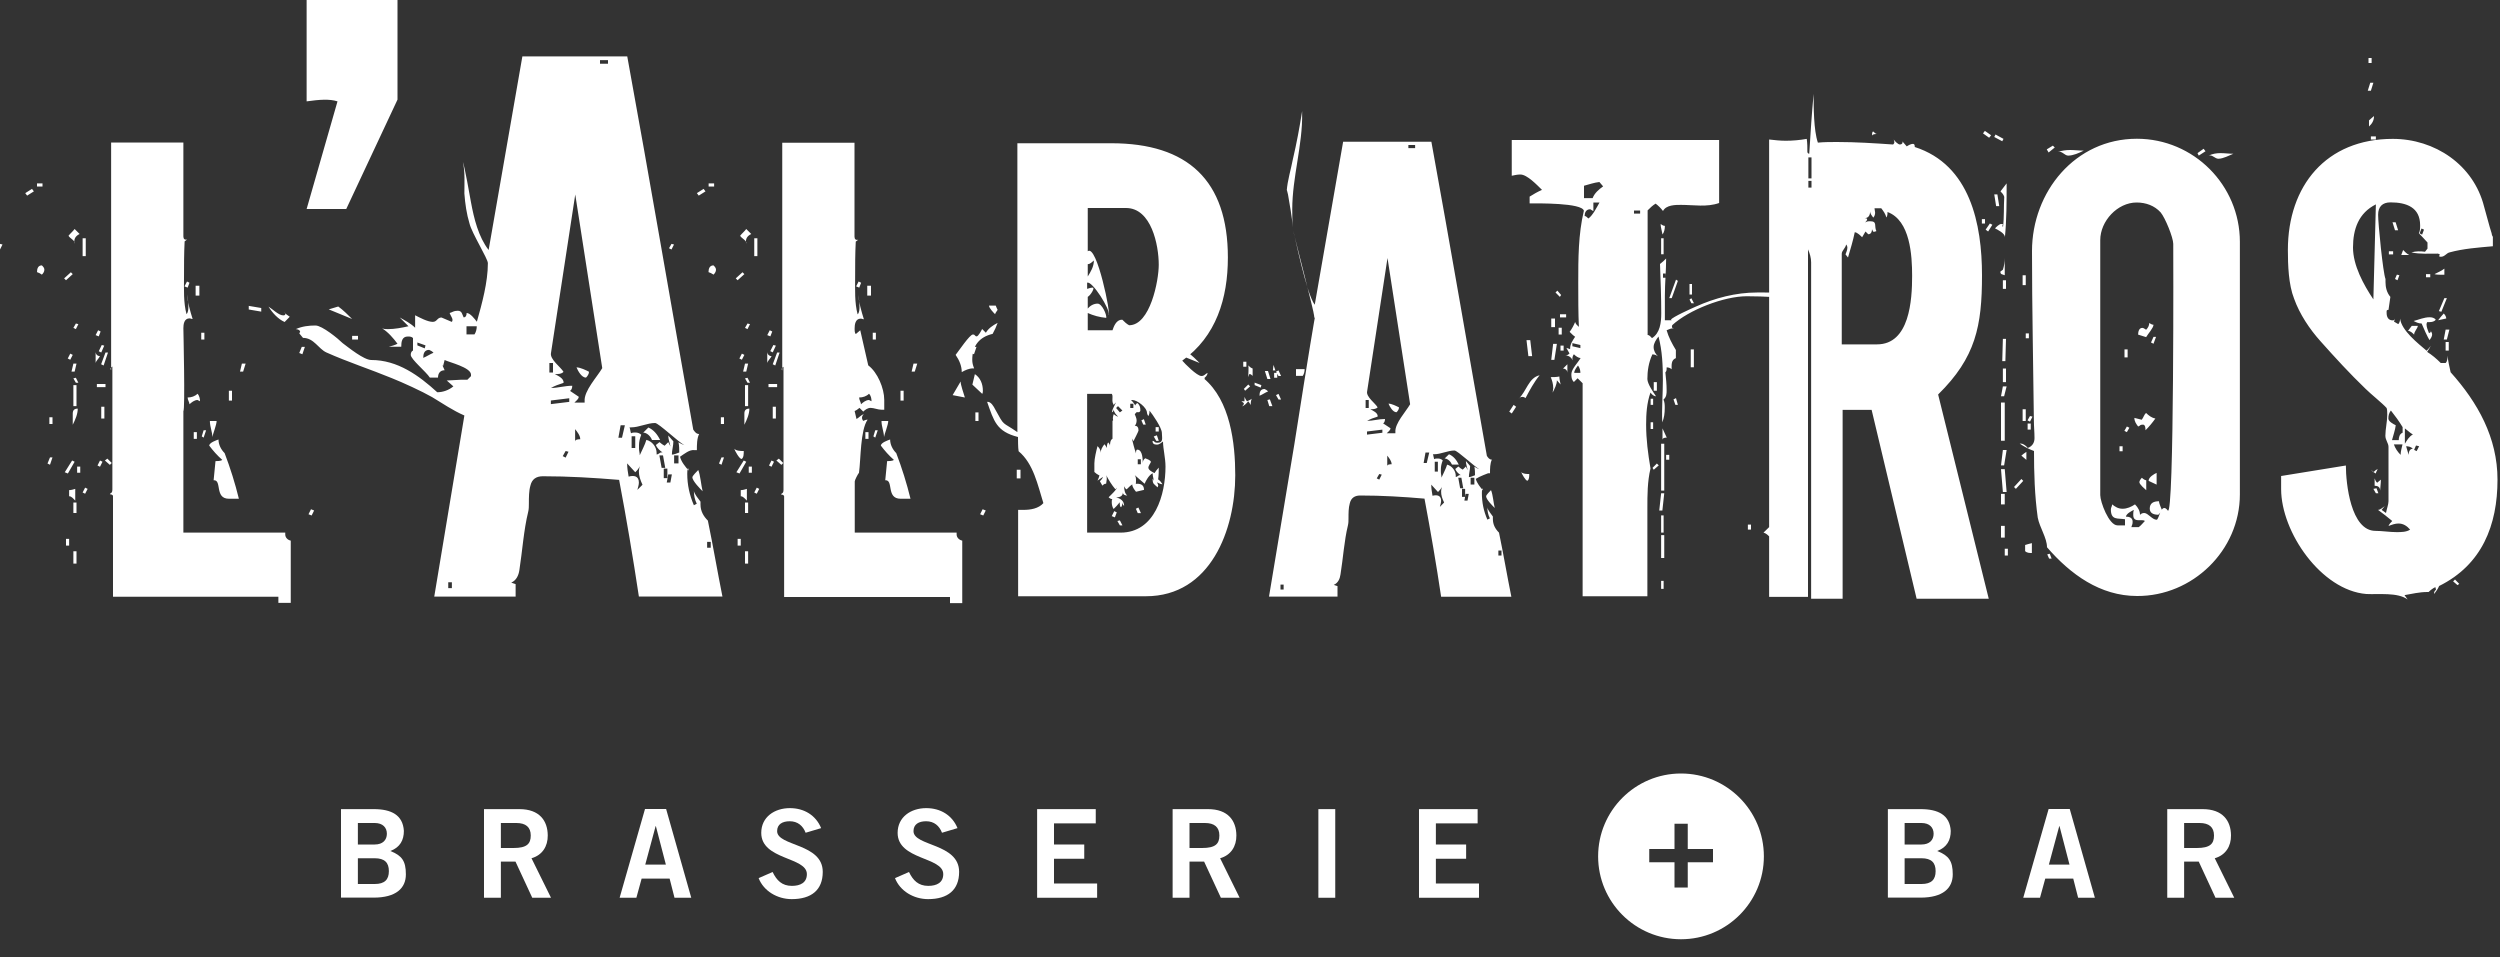 <?xml version="1.0" encoding="utf-8"?>
<!-- Generator: Adobe Illustrator 19.2.1, SVG Export Plug-In . SVG Version: 6.00 Build 0)  -->
<svg version="1.1" id="Layer_1" xmlns="http://www.w3.org/2000/svg" xmlns:xlink="http://www.w3.org/1999/xlink" x="0px" y="0px"
	 viewBox="0 0 2000 765.6" style="enable-background:new 0 0 2000 765.6;" xml:space="preserve">
<rect x="0" y="0" width="2000" height="765.6" fill="#333333" stroke="none"/>
<style type="text/css">
	.st0{fill:#FFFFFF;}
</style>
<g>
	<g>
		<g>
			<path class="st0" d="M272.7,647.3H299c14.1,0,23.3,4.7,24.1,17.4c0,7.4-3,13.1-10.8,16.1c9.2,3.7,12.4,7.9,12.4,18.7
				c0,11-7.8,18.6-25.8,18.6h-26.1V647.3z M286.3,675.6h13.5c6.5,0,9.7-3.7,9.7-8.6c0-4.9-3.2-8.6-9.7-8.6h-13.5V675.6z
				 M286.3,707.2h13.5c7.9,0,11.3-3.5,11.3-10.3c0-6.8-3.4-10.3-11.3-10.3h-13.5V707.2z"/>
			<path class="st0" d="M387.2,718.2v-70.9h28.3c16.1,0,22.6,9.3,22.7,21c0.1,8.7-4.3,15.8-13,18.3l15.6,31.6h-15l-13.4-28.9h-11.7
				v28.9H387.2z M400.8,678.4h10c10.6,0,13.8-3.3,13.8-10c0-6.7-4-10-11.5-10h-12.4V678.4z"/>
		</g>
		<g>
			<path class="st0" d="M516,647.2h16.9l20.1,71h-13.4l-3.9-15.3h-22.4l-4.2,15.3h-13.4L516,647.2z M516.2,691.7h16.5l-8-30.8h-0.2
				L516.2,691.7z"/>
		</g>
		<g>
			<path class="st0" d="M644.5,666.2c-2.1-5.5-6.3-9.2-12.7-9.2c-5.9,0-10.1,2.4-10.1,7.9c0,12.2,36.5,9.6,36.5,32.6
				c0,14.5-9.1,21.8-24.8,21.8c-11.6,0-22.5-6.5-26.5-16.8l11.2-4.9c3.2,6.7,7.5,11.1,15.4,11.1c6.8,0,12-2.6,12-9.4
				c0-13.9-36.5-11.2-36.5-33c0-12.7,10.6-19.8,22.9-19.8c11.4,0,20.8,5.7,25,16L644.5,666.2z"/>
		</g>
		<g>
			<path class="st0" d="M753.6,666.2c-2.1-5.5-6.3-9.2-12.7-9.2c-5.9,0-10.1,2.4-10.1,7.9c0,12.2,36.5,9.6,36.5,32.6
				c0,14.5-9.1,21.8-24.8,21.8c-11.6,0-22.5-6.5-26.5-16.8l11.2-4.9c3.2,6.7,7.5,11.1,15.4,11.1c6.8,0,12-2.6,12-9.4
				c0-13.9-36.5-11.2-36.5-33c0-12.7,10.6-19.8,22.9-19.8c11.4,0,20.8,5.7,25,16L753.6,666.2z"/>
		</g>
		<g>
			<path class="st0" d="M829.7,718.2v-70.9h46.9v11.4h-33.4v16.9h24.2V687h-24.2v19.8h34.5v11.4H829.7z"/>
			<path class="st0" d="M938.1,718.2v-70.9h28.3c16.1,0,22.6,9.3,22.7,21c0.1,8.7-4.3,15.8-13,18.3l15.6,31.6h-15l-13.4-28.9h-11.7
				v28.9H938.1z M951.7,678.4h10c10.6,0,13.8-3.3,13.8-10c0-6.7-4-10-11.5-10h-12.4V678.4z"/>
		</g>
		<g>
			<path class="st0" d="M1054.7,718.2v-70.9h13.5v70.9H1054.7z"/>
		</g>
		<g>
			<path class="st0" d="M1135.2,718.2v-70.9h46.9v11.4h-33.4v16.9h24.2V687h-24.2v19.8h34.5v11.4H1135.2z"/>
		</g>
		<path class="st0" d="M1344.8,751.4c-36.6,0-66.3-29.7-66.3-66.3c0-36.6,29.7-66.3,66.3-66.3c36.6,0,66.3,29.7,66.3,66.3
			C1411.1,721.7,1381.4,751.4,1344.8,751.4 M1350.2,679.2V659h-10.6v20.2h-20.2v10.6h20.2v20.2h10.6v-20.2h20.2v-10.6H1350.2z"/>
		<g>
			<path class="st0" d="M1510.2,647.3h26.3c14.1,0,23.3,4.7,24.1,17.4c0,7.4-3,13.1-10.8,16.1c9.2,3.7,12.4,7.9,12.4,18.7
				c0,11-7.8,18.6-25.8,18.6h-26.1V647.3z M1523.7,675.6h13.5c6.5,0,9.7-3.7,9.7-8.6c0-4.9-3.2-8.6-9.7-8.6h-13.5V675.6z
				 M1523.7,707.2h13.5c7.9,0,11.3-3.5,11.3-10.3c0-6.8-3.4-10.3-11.3-10.3h-13.5V707.2z"/>
		</g>
		<g>
			<path class="st0" d="M1638.9,647.2h16.9l20.1,71h-13.4l-3.9-15.3h-22.4l-4.2,15.3h-13.4L1638.9,647.2z M1639.1,691.7h16.5
				l-8-30.8h-0.2L1639.1,691.7z"/>
		</g>
		<g>
			<path class="st0" d="M1733.8,718.2v-70.9h28.3c16.1,0,22.6,9.3,22.7,21c0.1,8.7-4.3,15.8-13,18.3l15.6,31.6h-15l-13.4-28.9h-11.7
				v28.9H1733.8z M1747.4,678.4h10c10.6,0,13.8-3.3,13.8-10c0-6.7-4-10-11.5-10h-12.4V678.4z"/>
		</g>
	</g>
	<g>
		<path class="st0" d="M1922,355.5c-0.5,2.5-1.5,5.4-1.5,8.4c-2.5-2.5-4.4-5.4-5.4-8.4H1922z M1930.3,359c-2.5,0-3.4,2.5-3.4,4.9
			l-2-6.9C1926.9,357,1928.9,357.5,1930.3,359 M1935.3,357l-2,3.9l-2-1l1.5-3.5L1935.3,357z M1922,346.2c-2.5,1-3,4-3,5.9h-5.4
			c1-3.9,2.5-7.9,3-11.9c-2-1-5.9-3-5.9-5.4c0-2.5,0.5-4.4,2-6.4c3.5,4.4,6.4,8.4,9.4,13.3V346.2z M1930.3,347.6
			c-3,1.5-4.9,4.9-6.4,7.4v-12.3C1925.9,344.2,1927.9,346.2,1930.3,347.6 M1900.7,163.5l-2,76c-7.9-11.8-16.3-27.2-16.3-41.5
			C1882.4,183.2,1886.9,170.4,1900.7,163.5 M1939.2,183.7l-1.5,4l-2-1l1.5-3.9L1939.2,183.7z M1967.4,467.1l-3.4-3.5l-1.5,1.5l3.5,3
			L1967.4,467.1z M1902.7,394.6l-1.5-4l-2.5,0.5l2,3.5H1902.7z M1904.7,383.7l-3,2.5c-1-1-1.5-2-2-3.5v5.9c2.5,0,4.4,1,4.4,3.9
			C1904.2,389.6,1904.7,386.7,1904.7,383.7 M1902.2,375.3c-1.5,0.5-2.5,1.5-3.5,2.5l-2-2c1.5,1,2.5,2.5,4,3
			C1900.7,377.8,1901.7,376.3,1902.2,375.3 M1998,383.7c0-33.6-15.8-61.7-37.5-85.9c-1-4.4-2-8.9-2.5-13.3c0,2,0,4.4-1.5,5.9h-3.9
			c-3.5-3.5-6.9-6.4-10.9-8.9c1-1.5,2-3,3-4.9c-1,1.5-2.5,3-3.4,4c-6.9-5.9-20.2-16.3-21.2-25.7c0,1.5-0.5,3.5-1.5,4.4l-3.4-2
			l0.5-1.5v-1c0,1-0.5,1.5-1.5,1.5c-3.4,0-4.9-2.5-4.9-5.9v-1.5c0-1,1-1,1.5-1c0.5-3.4,1-6.9,1.5-10.4c-3-3.5-3.9-7.9-3.9-11.8v-2.5
			c-2-4.9-5.9-44-5.9-51.4c0-6.4,3.4-9.9,9.9-9.9c12.8,0,23.7,4,23.7,18.3c0,2.5,0,4.4-1,6.4c2.5,2.5,4.5,4.9,6.9,7.4v4.9l-2,2.5
			c-3.5-0.5-7.4-0.5-10.9,0.5c6.4,1.5,14.8,1,21.2,1l1.5,0.5c0,1-1.5,2,1,2c3,0,4.4-3,6.9-3.5c10.9-3,23.2-3.9,34.6-4.9v-7.9
			c0,1-1-1.5-1-2.5l-1.5-4.9l-4.5-16.3c-8.4-33.6-39.5-54.3-73.1-54.3c-53.3,0-83.9,37.5-83.9,88.9c0,11.9,0.5,27.7,5,39
			c4.4,12.3,12.3,24.2,21.2,34.1c11.4,12.8,23.2,25.7,36,38c4,4,13.3,11.4,16.8,15.3c0.5,1,0.5,4.5,0.5,5.4c0,5.4-1.5,11.4-1.5,16.8
			c0,3.5,2.5,5.9,2.5,8.9V401c0,2.5-1.5,6.4-2,9.4l-3.5-2.5l2.5-3c-1.5,1-3.5,3-5.4,3c3.9,2.9,7.9,5.9,11.4,8.9c-1,1-2.5,2.5-3,4
			c2.5-1,5.4-2,7.9-2c4,0,6.9,2,9.4,4.9c-3,2-7.4,2-10.9,2c-5.4,0-11.4-1-16.8-1c-19.8,0-23.7-38-23.7-52.3l-51.8,8.4v10.4
			c0,34.6,32.1,81,68.1,84c9.9,0.5,25.2-1.5,33.1,4.4l-2.5-3.5c5.9-1,11.9-2.5,18.3-2.5h1c1.5-1.5,3.4-3,5.4-3.9l0.5,2
			c-0.5,0.5-1.5,1.5-1.5,2.5v1c1.5-2,3-4,4-6.4C1985.6,451.8,1998,420.2,1998,383.7 M1764.4,121l-1.5-2l-4.9,3.5l1,2L1764.4,121z
			 M1786.7,123c-3.5,0-6.9-0.5-10.4-0.5c-3,0-6.4,0.5-9.4,2c3-1,4.9,2.5,7.9,2.5C1778.7,126.9,1783.2,124.4,1786.7,123
			 M1934.3,260.7h-4.9l-3,4c2,0,3.9,2,4.9,3C1931.3,265.2,1933.8,263.2,1934.3,260.7 M1948.6,255.8c-1-1.5-3-2-4.9-2
			c-4.5,0-8.9,2-12.8,3c2,1,3.9,2,6.4,2c1,2.5,4.9,11.4,6.4,13.3c1-1.5,2-3,2-4.5c0-1.5-1-3-2.5-4c0.5,0.5,1.5,1,1.5,2l-1.5,1
			c-1-2.5-2-4.9-2-7.4l0.5-1.5C1943.7,257.8,1947.1,257.8,1948.6,255.8 M1959,273.6h-2.5v6.9h2.5V273.6z M1959.5,263.7h-3l-1.5,7.9
			h2.5L1959.5,263.7z M1919.5,220.2l-2-0.5l-1.5,3.5l2,1L1919.5,220.2z M1957,254.8c0-1.5-1-3-2-4c-1.5,1.5-3,3.5-4.5,5.4
			C1952.6,255.8,1955,255.3,1957,254.8 M1957.5,238.5h-2l-4.4,10.4l2,0.5L1957.5,238.5z M1914.5,201h-3.4v2.5h3.4V201z
			 M1944.2,219.3h-3.4v2.5h3.4V219.3z M1927.4,204c-2-1-3.5-2.5-4.9-4l-1.5,4H1927.4z M1955.5,219.8v-4.9c-2.5,2-5.4,3-7.9,4.4
			c1,0.5,4.9,0.5,5.9,0.5H1955.5z M1918.5,184.2l-2-6.4h-2.5l2,6.4H1918.5z M1900.7,109.1h-4v2.5h4V109.1z M1899.2,92.8l-4,3.5v4.9
			C1897.8,98.8,1899.2,96.3,1899.2,92.8 M1898.7,66.2h-2.5l-2,6.4h2.5L1898.7,66.2z M1897.3,46.4h-2.5v4h2.5V46.4z M1729.7,408.4
			c-0.5-1.5-2.5-5.4-2.5-7.4c-4.4,0-7.4,1.5-7.4,5.9c0,3.9,3.5,4.9,6.9,4.9L1729.7,408.4z M1703.5,342.2l-2-1l-2,3.5l2,1
			L1703.5,342.2z M1715.9,416.8c-1.5,1.5-3,3.5-4.9,4.9h-5.9c0.5-2,1-2,1-4.4c0-3-2.5-4-5.4-4c0.5-2.5,4.4-4.4,6.4-5.4
			c-0.5,1.5-0.5,2.5-0.5,3.9C1706.5,418.8,1713.9,414.8,1715.9,416.8 M1716.9,392.1c-1-1-5.4-4.5-5.4-6.4c0-1,1-2.5,2-3.5
			c1,1,2.5,2,3.5,2V392.1z M1698.1,361h-2.5v-4h2.5V361z M1725.3,378.3v2v7.4c-2-1-4.4-2-6.4-3
			C1718.8,381.7,1723.3,379.2,1725.3,378.3 M1724.3,334.8c-2.5,3.5-4.9,6.4-7.9,9.4c0-1,0-4.5-2-4.5c-2.9,0-2,1-3.9,1.5
			c-1.5-2-3-4-3-6.9l5.9,1.5c1.5-2,2-4.4,3.5-5.4C1718.8,332.3,1721.3,334.3,1724.3,334.8 M1702.1,285.9h-2.5v-6.4h2.5V285.9z
			 M1738.6,195.1c0,0,0.9,220.6-4.4,213.3c-5.3-7.3-6.9,7.4-8.9,7.4c-3.5,0-6.9-5.4-9.9-5.4c-1.5,0-2.5,0.5-3.4,1.5
			c0-3-1.5-5.9-4-8.4c-3,2-6.4,3.5-9.9,3.5c-3.5,0-5.9-1.5-8.4-3.5c0,1.5-1,2.5-1,4c0,8.9,5.4,6.9,11.3,7.9v4.9h-2h-4
			c-6.9,0-13.8-18.8-13.8-24.2V192.1c0-15.3,13.8-30.1,29.1-30.1c7.4,0,14.3,2.5,19.2,7.9C1732.2,174.3,1738.6,190.1,1738.6,195.1
			 M1724.8,269.6l-2,5.4l-2-1l2-4.5H1724.8z M1722.8,259.8c0,2.5-4.5,7.4-5.9,9.9l-6.4-2c0-2,0.5-5.4,3.4-5.4c1,0,2,1,3,1.5
			c1.5-1.5,2.5-3.4,2.5-5.4C1720.3,258.8,1721.3,259.8,1722.8,259.8 M1606.3,439h-2.5v5.4h2.5V439z M1603.8,420.7h-3v9.4h3V420.7z
			 M1625.5,442.4v-7.9c-2,0.5-4,1-5.4,1.5v4.9C1621.6,442.4,1623.6,442.4,1625.5,442.4 M1641.3,446.9l-1.5-3.9l-2,0.5l1.5,3.4
			H1641.3z M1603.8,395.1h-3v8.4h3V395.1z M1605.3,393.6l-1.5-18.3h-3l1.5,18.3H1605.3z M1618.6,384.7l-1.5-1.5l-5.9,6.4l1.5,1.5
			L1618.6,384.7z M1605.3,360h-3l-1.5,12.3h2.5L1605.3,360z M1621.1,367.9v-6.4c-1.5,1-3,2-4,3L1621.1,367.9z M1603.8,322h-3v30.6h3
			V322z M1624.6,338.8h-2.5v4.9h2.5V338.8z M1620.6,327.4h-2.5v9.4h2.5V327.4z M1626,333.3l-2-0.5l-2,3.5l2,1L1626,333.3z
			 M1605.3,309.1h-3l-1.5,7.9h2.5L1605.3,309.1z M1604.8,294.8h-2.5v10.9h2.5V294.8z M1604.8,271.1h-2.5l-0.5,17.8h2.5L1604.8,271.1
			z M1623.1,266.7h-2.5v3.9h2.5V266.7z M1604.8,224.2h-2.5v6.9h2.5V224.2z M1603.8,220.2v-13.8c0,3-0.5,6.4-1.5,9.4l-2,1.5
			C1600.3,219.8,1601.8,219.3,1603.8,220.2 M1620.6,220.2h-2.5v7.9h2.5V220.2z M1593.9,179.8l-2-1l-3.4,4.9l2,1.5L1593.9,179.8z
			 M1588,175.3h-2.5v3.5h2.5V175.3z M1791.9,395.5v-202c0-45.4-37-82.5-82.4-82.5c-49.4,0-83.9,42.5-83.9,89.9
			c0,44.9,1,90.4,1.5,135.3c0,4.9,0.5,9.4,0.5,14.3c0,3.4-1.5,6.4-5.4,7.9c-1-1.5-3.5-3.5-5.4-3.5h-1c3.5,2.5,7.4,4.4,11.4,5.9
			c0,17.3,0.5,35.5,3,53.3c1.5,7.9,7.4,16.3,7.4,23.7c18.8,21.7,42.5,39,72.1,39C1753.9,477,1791.9,440.5,1791.9,395.5
			 M1605.3,146.7l-4.9,6.4c1,1,2.5,2.5,3,4.4c-0.5,7.9,0,16.3-1,24.2l-0.5-1c0-1,1.5-1.5-1-1.5c-1.5,0-4,2.5-4.9,3.5
			c2,1,7.9,3.9,7.9,6.9v0.5C1605.3,175.8,1605.3,161.5,1605.3,146.7 M1599.4,164.9l-1.5-9.4h-2.5l1.5,9.4H1599.4z M1529.7,220.7
			c0,19.3-2,54.8-28.1,54.8h-28.2V203c0-2.5,3-4.4,3.5-7.4c0.5,0.5,1,1.5,1,2.5c0,2-1,3.9-1.5,5.4l2,2.5c2-6.9,4-13.3,5.4-20.2
			c2,0,4.9,3,5.9,4l4.9-8.4c-0.5,1-1.5,2.5-2.5,3.5l2.5,2.5c2.5,0,3-2.5,3-4l1,2h1l1.5-0.5c-2-4,1-7.9-5-7.9c-1.5,0-2.5,0-3.9,1
			c0.5-1,1.5-1.5,1.5-2.5c0-1-1.5-1-2-1c3.5,0,4.4-3,4.4-5.4c0,2,1.5,3.5,2.5,5c1-1,1.5-2.5,1.5-4c0-1-0.5-2.5-0.5-3.5h5.4
			c1.5,2,3.5,4.5,4,7.4c1-1,1-3,1-4.4C1528.2,176.3,1529.7,204.4,1529.7,220.7 M1449.2,150.1h-2.5v-5.4h2.5V150.1z M1449.2,142.7
			h-2.5v-16.8h2.5V142.7z M1400.8,419.7h-2.5v4h2.5V419.7z M1591,479l-40.5-163.4c30.1-29.6,35.1-54.8,35.1-95.3
			c0-41-9.4-88.4-53.8-102.7c0-1,0-2.5-1.5-2.5c-1.5,0-3.4,1-4.9,2l-3.5-4c0.5,1.5-0.5,2.5-2,2.5c-1.5,0-4.4-3-4.9-4l0.5,2
			c0,1-0.5,1.5-1,2c-14.8-1-29.6-2-44.9-2c-4.9,0-10.4,0-15.3,0.5c-3.4-9.9-3.4-28.6-3.4-39c-1.5,15.8-2.5,31.6-3.5,47.9
			c-0.5,0-1.5-0.5-1.5-1.5c0-3.4,0-6.9-0.5-10.4c-5.5,1-11.4,1.5-16.8,1.5c-4.5,0-8.9-0.5-13.3-1v310.1l-4.5,4.4c2,0.5,3.5,2,4.5,3
			v48.4h31.1v-278c1.5,3.4,2.5,6.9,2.5,10.4V479h25.2V327.9h23.2l36,151.1H1591z M1501.6,107.2c-1,0-2-1-3-2c-1,0-1,2.5-1,3v0.5
			C1497.6,107.2,1501.1,107.2,1501.6,107.2 M1592.9,108.2l-5-3.5l-1.5,2l4.9,3.5L1592.9,108.2z M1602.8,111.1l-6.4-3.5l-1,2l6.4,3.4
			L1602.8,111.1z M1643.8,118l-1.5-1.5l-4.9,3l1.5,2.5L1643.8,118z M1667,120.5c-3.5,0-7.4-0.5-10.9-0.5c-3.5,0-6.4,0.5-9.9,1.5
			c3.5-1,5.4,3,8.4,3C1658.6,124.4,1663,122.5,1667,120.5 M1264.3,298.3h-4.9c0-2,1.5-3.9,3-5.9
			C1263.8,294.3,1264.3,296.3,1264.3,298.3 M1264.3,278.5l-6.4-1.5v-2.5l6.4,1.5V278.5z M1279.6,162c-2,3.5-5.4,10.4-8.9,12.8
			c-1-1-2-2-3-2c0-2.5,1-5.4,4.5-5.4l2.5,1.5V162H1279.6z M1332.4,222.2h-2v-3.4h2V222.2z M1282.5,149.1c-3.5,2.5-6.9,5.4-8.4,9.4
			h-6.4h-0.5V157v-4.9v-3.5c3.9-1,7.9-2.5,12.3-3L1282.5,149.1z M1312.1,170.9h-4.9v-2.5h4.9V170.9z M1330.9,464.7h-2v6.4h2V464.7z
			 M1212.9,325.4l-2-1.5l-3.5,5.4l2,1.5L1212.9,325.4z M1331.4,428.1h-2.5v18.3h2.5V428.1z M1330.9,412.3h-2v13.8h2V412.3z
			 M1231.7,300.2c-8.9,2-10.4,12.8-16.8,18.8c0.5-1,2-1.5,3-1.5c1,0,2,0.5,2.5,1C1223.8,312.1,1227.2,305.7,1231.7,300.2
			 M1331.4,394.6h-2.5l-1.5,13.8h2.5L1331.4,394.6z M1248.5,307.6c-0.5-2-1-4.4-1-6.4c-2.5,0.5-4.9,0.5-6.9,0.5c1,2.5,2,5.4,2,8.9
			l-0.5,3.5c1.5-3,3.4-6.4,3.4-9.9C1246.5,305.2,1247.5,306.7,1248.5,307.6 M1225.7,284.9l-1.5-12.8h-3l1.5,12.8H1225.7z
			 M1327,372.3l-1.5-1.5l-3.5,3.5l1,1.5L1327,372.3z M1331.4,355h-2.5v37.5h2.5V355z M1253.9,298.3v-6.9l-3.5,3.5
			C1252.4,294.8,1253.9,296.3,1253.9,298.3 M1245.5,275.1h-3l-1.5,12.8h2.5L1245.5,275.1z M1335.4,363.9h-2.5v3.9h2.5V363.9z
			 M1250.9,276.5h-2.5v4h2.5V276.5z M1322.5,337.8h-2v5.4h2V337.8z M1249.4,262.2h-2.5v5.4h2.5V262.2z M1244,254.8h-3v6.9h3V254.8z
			 M1333.4,350.1l-3.4-7.4v9.4C1329.9,350.1,1332.4,350.1,1333.4,350.1 M1252.9,251.4h-4.9v2.5h4.9V251.4z M1322.5,319h-2v4.9h2V319
			z M1248.9,236l-3-3.5l-1.5,1.5l3.5,3.5L1248.9,236z M1325.5,305.7h-2.5v6.9h2.5V305.7z M1342.3,323.9l-1.5-5.4l-2,1l1.5,4.4
			H1342.3z M1444,243.4c-14.8-9.9-20.7-9.4-38.5-9.4c-16.8,0-33.6,4.4-48.9,11.3c-3.4,1.5-18.8,8.4-19.8,10.4l0.5,0.5h-5.4v-19.8
			c0-9.9,1-19.7,1-29.6c-1.5,1.5-3,3-4.9,4.4c0.5,13.3,1,26.7,1,39.5c0,7.4-1,15.8-7.4,19.8c-1-1-2-2.5-3.5-2.5v-99.7
			c2-2,4-4,6.4-5.4c2,1.5,4,3.4,5.9,5.9c2.5-4.9,9.9-4.9,14.3-4.9c10.4,0,20.7,2,30.6-1.5v-50.4h-165.9v28.6c2.5-0.5,4.4-1,6.9-1
			c5.4,0,13.3,8.4,17.3,12.3c-3.5,1.5-6.9,3.5-9.9,5.4v5.4c6.4,0,42-0.5,43.4,5.9c-4.5,18.8-4.5,38.5-4.5,57.8
			c0,11.9,0,23.7,0.5,35.1c-1-1-2.5-2-3-3.9c-1,2.5-2.5,5.4-4.4,7.9c1.5,1.5,3,3,4.4,3.9c-2,3-4,5.9-4,9.4v0.5l-3-1
			c1,1.5,1.5,3,2.5,4.5c-1,1-2,1.5-3.4,1.5c2.5,0,4.9,1.5,5.9,4c-0.5-2,0-3.5,1-4.9c1.5,1.5,3.5,3,5.4,3c-2,3.5-7.4,8.9-7.4,12.8
			c0,2,0,4.4,2,6.4c1-1,2-2,3-3l4,4V477h51.8v-70.6c0-10.4,0-21.2,2.5-31.6c-2-11.9-3.5-23.2-3.5-35.1c0-8.4,0.5-17.3,3.5-25.7
			c1,1.5,2.5,3,4.4,3c-2-3-6.9-9.9-6.9-13.8c0-6.4,1-13.3,4-19.7c1.5,0,3,0.5,4.4,1.5c-2-2-3.4-4.4-3.4-7.4s2-5.9,3.9-8.4
			c3,11.4,3.5,23.2,3.5,35.1c0,10.9-1,22.2-0.5,33.6c1.5-3.5,2-7.4,2-11.4c0-2.5,0-4.4-1-6.9c2.5-2,2.5-4.9,2.5-7.4
			c0-4.9-0.5-9.4-1-14.3c1-1,1-2,1-3.5v-0.5c1.5,0,3,0.5,4,1.5c0-3.5-0.5-7.4,3.4-8.9V280c-3-4.9-5.9-10.4-7.4-15.8
			c1.5-0.5,3-1.5,4.9-1.5h1c-1.5,0-2-1-1.5-2v-0.5c13.3-12.3,41.5-23.2,59.7-23.2C1408.4,237,1435.6,237.5,1444,243.4 M1423.8,363.4
			h-4v2.5h4V363.4z M1355.1,279.5h-2.5v14.3h2.5V279.5z M1431.6,356.5h-2.5v4h2.5V356.5z M1342.3,224.7l-1.5-1l-5.4,14.8h2
			L1342.3,224.7z M1355.1,242.5l-2-3.9l-1.5,1l1.5,3H1355.1z M1353.6,227.2h-2v8.4h2V227.2z M1330.9,190.6h-2v12.8h2V190.6z
			 M1331.9,180.7L1331.9,180.7c-1.5,0-2.5-1-3.4-1.5c0,2.5,1,5.4,1.5,8.4C1331.4,185.7,1331.9,183.2,1331.9,180.7 M1119.2,325.9
			c-2-1-5.9-3-8.4-3c1,2.5,3.5,6.9,6.4,6.9C1118.2,328.9,1119.2,327.4,1119.2,325.9 M1167.1,371.8c-2-4-4.4-6.9-7.9-8.4l-3.5,3.4
			c2.5,0,4.9,2.5,5.9,4.9H1167.1z M1026.9,471.6h-2.5v-3.9h2.5V471.6z M1014.5,313.1c-2.5,1-4.4,2.5-6.9,3.5c0-2.5,0.5-5.4,4-5.4
			C1012.6,311.6,1013.5,312.1,1014.5,313.1 M1009.1,308.1l-0.5,2l-4.9-2v-2L1009.1,308.1z M1105.4,379.7l-2,4l-2-1l2-3.5
			L1105.4,379.7z M1043.7,295.3c0,2-0.5,3.9-1.5,5.4h-5.4v-5.4H1043.7z M1113.3,371.4c-1,0-3.5,0-3.5,1.5v-5.4v-3
			C1111.3,366.4,1113.3,368.9,1113.3,371.4 M1155.3,402l-3.4,3.5c0.5-2,1-3.5,1-4.9c0-4.4-3.4-4.9-6.9-4c-0.5-3-1-5.9-1-8.9l5.4,5.9
			c1-1,3-3,3-4.4c0,1.5-0.5,2.5-0.5,4C1152.8,396,1153.8,399,1155.3,402 M1105.9,346.2l-12.3,1.5v-2.5l12.3-1.5V346.2z
			 M1201.2,444.4h-2.5v-4h2.5V444.4z M1095,326.4h-2.5V320h2.5V326.4z M1143.4,362l-2,8.4h-2.5l1.5-8.4H1143.4z M1175,395.1l-1,5.4
			h-2.5l1-5.4H1175z M1150.3,377.3h-2.5v-7.9h2.5V377.3z M1172.1,397.5h-2.5v-6.4h2.5V397.5z M1170.6,390.6h-2.5l-1.5-8.4h2.5
			L1170.6,390.6z M1179.5,387.6h-3v-5.4h3V387.6z M1183.4,375.3c-1.5-0.5-2.5-1-3.9-2c0.5,2.5,0.5,4.9,0.5,6.9
			c-1.5,0.5-3.5,1.5-4.9,1.5c0-3,1-5.9,1-8.9l-3.4-4c0,2.5,1,4.9,1.5,7.4c-0.5-1-1-2-1.5-3c-1,1-1.5,1.5-2.5,2.5
			c-1-0.5-2.5-1.5-3.5-2.5l-2.5,2c1,2.5,3,4,4.4,4.9h-1c-0.5,0-2,1.5-3,1.5v-1c0-3.9-3-7.9-6.9-8.9c-1,3.4-3,6.9-4.5,10.4
			c0-1.5-0.5-3-0.5-4.4v-2.5c0-2,0.5-4.4,1.5-6.9c-1-1-2.5-1.5-3.9-1.5c-1,0-2,0-3,0.5c-0.5-1.5-0.5-3-1-3.9h1c5.4,0,10.9-3,16.3-3
			C1166.1,360.5,1179.5,373.3,1183.4,375.3 M1128.1,323.4c-3.4,5.9-12.3,15.3-11.8,22.2v1h-6.9c1-1,3-2.5,3-4l-5.9-3.9
			c1-0.5,1.5-2,1.5-3.5c-5,0-9.9,1.5-14.3,1.5c2.5-1.5,5.4-2.5,8.4-3.4c0.5-3-4-4.9-5.9-5.9c2,0,4.4,0,5.9-1.5
			c-1.5-3-9.4-8.4-8.4-12.8l16.3-106.7L1128.1,323.4z M1132.1,118.5h-5.4V116h5.4V118.5z M898.5,285.4V283l-8.4-1.5v2.5L898.5,285.4
			z M917.8,288.9c-1.5-1-3-2-4-3.4l1,1.5c0,1-1,1-1.5,1c-3,0-7.4-4.4-9.9-5.9c2.5,4,6.4,8.4,10.9,10.4L917.8,288.9z M963.7,301.7h-4
			v2.5h4V301.7z M959.7,290.4c-3-3-5.9-5.9-9.4-8.4l-6.4,2L959.7,290.4z M1209.1,477.5c-3.5-17.3-6.4-34.6-9.9-51.4
			c-3-3-4.9-6.4-4.9-10.9v-2c-1-1.5-4.4-5.4-4.4-7.4c0,3,0.5,5.9,2,8.9l-2,1c-3-6.9-4.4-13.8-4.4-21.2c0-1,0-2.5,0.5-4l0.5,2
			c-2.5-3-4.9-5.9-5.9-9.4c3-2,9.9-4.5,9.9-4.5h1.5c0-3.5,0-7.9,1.5-10.9c-2,0-3-1.5-4-3c-14.8-83.4-29.1-167.4-44.4-251.3h-70.6
			l-22.7,130.4c-6.9-8.9-16.3-57.3-17.3-59.3c1.5,6.4,16.8,65.2,16.8,68.1c0,12.8,8.6-53.1-15.8,102.7l-20.3,122h54.8v-8.4l-3-1
			c3.5-1.5,4.9-4.9,5.4-8.4c2-12.3,3-27.2,5.9-39c0.5-2,0.5-4,0.5-5.9c0-4,0-8.4,1-11.8c1-4.5,4-6.4,8.4-6.4c17.3,0,34.1,1,51.4,2.5
			c4.9,26.2,9.4,52.3,13.3,78.5H1209.1z M1195.8,406.4c-1-3.9-1.5-10.9-3-14.3c-1,1-3.9,3.9-3.9,4.9
			C1188.8,399.5,1194.3,404.9,1195.8,406.4 M1223.4,379.2c-2,0-4.9,0-6.4-1.5c0.5,1.5,3.5,6.9,4.9,6.9
			C1223.4,383.7,1223.4,381.2,1223.4,379.2 M1041.7,90.4v-1.5c-2,12.8-4.4,25.7-7.4,38.5c-1.5,7.9-4.4,17.3-4.9,25.2v-1l1,4
			c1.5,8.4,3,17.3,3.9,26.2c-0.5-4.9-0.5-9.4-0.5-14.3C1033.8,141.7,1042.2,116,1041.7,90.4 M897.9,420.2l-2-3.9l-2,0.5l2,3.5H897.9
			z M893.4,409.9l-2-1l-2,4l2.5,1L893.4,409.9z M912.7,410.4l-2-4.4l-2,1l1.5,3.5H912.7z M927,352.6l-1.5-4.4l-2.5,1l2,3.5H927z
			 M916.6,339.7l-1.5-4.4l-2,1l1.5,3.4H916.6z M927,341.7h-2.5v3.5h2.5V341.7z M932.4,373.3c0,22.2-8.4,52.8-36,52.8h-26.7V315.1
			h19.8c0.5,1,0.5,1.5,0.5,2.5c0,2.5-0.5,3.9,1,6.4l1.5-2c0,1.5-2.5,4.4-3,7.9c1-0.5,1.5-1.5,1.5-2.5c0,2.5,2,4.4,3.5,5.9
			c-1,0-3-1.5-3.5-2c-0.5,1.5-1,3-0.5,4.9l-0.5,0.5v14.3c-2,1-2,4.4-2,5.9c0-1-0.5-2-1.5-3c-1,1.5-1,3-1,4.5c-0.5-1-1-2-2-3
			c-1.5,2-3,4.4-3,6.9c0-2.5-1-3.9-2.5-5.4c-1,3.9-2.5,9.9-2.5,13.8v6.9c1,1,2.5,2,3.5,2.5h0.5c0,1-1,3.5-1.5,4.4c1.5-1,3-2,4.4-3
			c-0.5,1.5-1.5,2.5-2.5,3.5c0.5,1,1.5,2.5,2,3.5c0.5-0.5,1.5-1.5,2.5-1.5h0.5c0-1,0.5-2.5,0.5-3.5c0-1,0-2.5-0.5-3.5
			c2,3.9,4.4,7.9,7.4,11.4c0.5-0.5,1.5-1,1.5-2c0,2-5.4,6.9-6.9,8.4c1,1,2,1.5,3,1.5c-0.5,0.5-0.5,1.5-0.5,2.5c0,2,0.5,4,1.5,5.4
			c1.5-1.5,3.5-3.5,4.9-5.4c0,1.5,0,3.5,1,4c1-1,1-2.5,1-4c0,1,0.5,2,1.5,3c0-3.9-2.5-5.9-6.4-6.9c3,0,5.4-1,5.4-4
			c0,2,2,2.5,3.5,2.5c-2-1.5-2.5-4.9-2.5-7.4c0.5,1,1,2,2,2.5c1.5-1.5,3-3,4.5-4c0,2,1.5,4,3,5.9l6.4-1.5c0-3.5-2-4.9-5.4-4.9
			c-0.5,0-1,0-2,0.5l0.5,1c0.5-1.5,0.5-2.5,0.5-4c0-1.5,0-3-1-4.4c3,2.5,5.4,4.9,7.9,6.9c1-2.5,3.4-6.9,6.4-8.4c0,2.5,1,4.9,1,6.9
			c0-1-0.5-2-1-2.5c0,4.4,1,4,4,6.9l0.5-1.5c0-0.5-0.5-1.5-1-2.5c1.5,0.5,2.5,1.5,4.4,1.5c-1-1.5-2-3-3.5-3.9
			c0.5-3.5,0.5-6.4,0.5-9.4c-1.5,1.5-2.5,3-3.4,4.4c-2-1-4.9-2.5-4.9-4.4c0-1.5,2-4,2-4.5c0-1.5-3.5-2.5-4.5-3c-1.5,1-2,2.5-2,4
			c0-2.5,0-10.9-4.4-10.9c-1,0-1,2-1,3c-1.5-4.4-2.5-8.4-3.5-12.8c0,1,1,2,1.5,3c0.5-1,4-7.9,4-8.4c0-2-0.5-3.9-3-3.9
			c1-1,1.5-2.5,1.5-4.4c0-1.5-1-3.5-1.5-4.9l1.5-1.5l-1-1.5l-2,1c2,0,3,0.5,4.5,0.5c1,0,1.5-1,1.5-1.5c0-2.5-0.5-4.4-2.5-5.9
			c-0.5,0.5-1.5,1-1.5,2c-1-1.5-2-3-3.5-4.4h1c3.9,0,11.8,5.9,11.8,10.4c0,0.5,0.5,1.5,1,2.5c1-1.5,1-3,1-4.4
			c2.5,3,9.9,13.8,9.9,17.8c0,4,1.5,7.9-3.5,7.9c-3,0-2-1.5-4-1.5c0,2,1,3,3.5,3c2,0,3.5-1.5,4.9-2.5
			C930.5,359.5,932.4,366.4,932.4,373.3 M912.7,371.4h-2.5v-4h2.5V371.4z M897.9,328.4l-2,1.5l-3-3.5l1.5-1.5L897.9,328.4z
			 M906.7,326.4h-2.5V323h2.5V326.4z M875.1,208.4c0,4.9-2.5,8.9-4.9,12.8v-9.9C872.2,211.4,873.7,209.4,875.1,208.4 M927,211.8
			c0,12.8-6.9,48.4-23.7,48.4c-2-1-4-3-5.4-4.4h-0.5c-4.4,0-6.4,5.4-7.4,8.4h-19.8v-13.8c4.4,2,9.4,3.4,14.8,3.9
			c0.5-2.5-3.4-11.4-6.9-11.4c-3,0-5.9,1.5-7.9,4v-9.4c2.5-1.5,5.9-7.4,4-7.4c-2,0-2.5,0.5-4.5,1v-4.9c3.9-2,18.8,21.7,17.3,25.7
			c2,1-9.4-56.8-16.8-50.9v-34.6h30.6C921.1,166.4,927,196.1,927,211.8 M816.4,375.8h-3v6.9h3V375.8z M782.8,329.9h-2.5v6.9h2.5
			V329.9z M771.9,318c-1-3.5-3.4-9.9-3.4-12.8c-2,3.5-4.4,7.4-6.4,10.9L771.9,318z M786.3,312.6c0-5.4-2-10.4-6.4-13.3l-2,8.4
			c2.5,2.5,5.4,4.9,7.9,7.4C786.3,314.1,786.3,313.1,786.3,312.6 M798.1,258.3c-3.9,2-7.4,4.4-9.4,7.9l-3-3c-0.5,1-3,5.9-4.4,5.9
			c-1.5,0-1-1.5-3-1.5c-2.5,0-11.4,13.3-13.8,16.3c3,4.4,4.9,8.9,4.9,13.8c2.5-1.5,5.9-3,8.9-3h1c-1-2.5-1.5-4.4-1.5-6.9
			c0-11.4,5.9-18.3,16.3-20.7C795.7,264.2,797.1,261.2,798.1,258.3 M798.1,247.9c-0.5-1-1-2-1.5-3.4h-5.4c0,2,3.9,5.9,4.9,6.9
			C796.1,250.4,797.6,248.9,798.1,247.9 M988.2,380.2c0-25.7-4-59.8-25.2-77.5c1.5-1,3-2.5,3-4.4c-2,1-2.5,2.5-4.9,2.5
			c-3.5,0-13.3-9.9-15.3-12.3c27.2-19.3,36.5-49.9,36.5-82.5c0-61.7-32.1-91.4-93.3-91.4h-75.1v231.1c-12.8-8.9-9.9-3.9-17.8-18.3
			c-1-2-3.4-6.4-6.4-5.9c5.4,15.3,7.4,23.7,24.7,28.1c0,2,0,8.9,0.5,11.4c11.9,9.9,15.3,27.1,19.8,41.5c-3.9,4.4-10.4,5.4-15.8,5.4
			h-4.4V477h102.2C968.5,477,988.2,423.7,988.2,380.2 M1001.6,319c-1,0.5-2.5,1.5-4,2c-1-1-1.5-2.5-2-3.5v3.5h-2.5l2,1.5
			c0,1-0.5,2-1.5,2.5c1.5,0,4.4-3,4.9-4c1,1,1.5,2,2,3C1000.6,322.5,1000.6,320,1001.6,319 M1000.1,309.1l-1.5-1.5l-3.5,3.5l1,1.5
			L1000.1,309.1z M1017.9,324.9l-2-5.4l-2,0.5l1.5,4.9H1017.9z M1002.1,300.7v-5.9c-1.5-0.5-2.5-1.5-3.5-2.5c0.5,1,0,7.9,0,9.4
			c0.5-1,0.5-2,1-2.5C1000.6,299.2,1001.6,300.2,1002.1,300.7 M997.1,289.4h-2.5v4h2.5V289.4z M1024.8,319.5l-2-4.4l-2,1l2,3.5
			H1024.8z M1016.4,303.2l-2-6.4h-2.5l2,6.4H1016.4z M1021.8,298.3h-2.5v3.9h2.5V298.3z M1024.8,300.7l-2-4.4l-2,1l2,3.5H1024.8z
			 M1020.3,296.3l-1.5-4.4l-0.5,4.4H1020.3z M697.2,321l-2-1c-2.5,0-4.9,2-6.4,3.4c0-1.5-1.5-3.4-1.5-5.4c3,0,5.9-1,7.9-3
			C696.8,316.5,697.2,319,697.2,321 M598.5,441H596v9.9h2.5V441z M592.6,431.1h-2.5v5.4h2.5V431.1z M598.5,402H596v8.4h2.5V402z
			 M597.5,400.5v-9.4c-1.5,0.5-3.4,1-4.9,1v4.9C594.5,397,596,399,597.5,400.5 M579.2,365.9h-2l-2,4.9l2,1L579.2,365.9z
			 M607.4,391.1l-2-1l-2,3.9l2,1L607.4,391.1z M597,369.4l-2-1l-5.9,9.4l2.5,1L597,369.4z M601.5,373.3H599v4.9h2.5V373.3z
			 M579.2,333.8h-2.5v5.4h2.5V333.8z M619.2,369.4l-2-1l-2,4l2,1L619.2,369.4z M626.6,370.4l-3.5-3.5l-2,1.5l4,3.5L626.6,370.4z
			 M599.5,326.9c-2.5,0-4,1-4,4v8.9C597.5,335.8,599.5,331.3,599.5,326.9 M598.5,308.1H596v16.8h2.5V308.1z M620.7,325.4h-2.5v9.4
			h2.5V325.4z M600,306.2l-2-4l-2,0.5l2,3.5H600z M598.5,290.9H596l-1.5,6.4h2.5L598.5,290.9z M595.5,283.9l-2-1l-2,3.9l2,1
			L595.5,283.9z M621.7,307.2h-6.9v2.5h6.9V307.2z M617.3,284.9c-2,0-3.5-1.5-3.5-3.5V281v9.4C614.3,288.4,616.3,286.9,617.3,284.9
			 M623.7,282h-2l-3.5,9.4l2,1L623.7,282z M600,259.3l-2-0.5l-2,3.5l2,1L600,259.3z M620.7,276.5l-2-0.5l-2.5,4.9l2,1L620.7,276.5z
			 M539.2,195.6l-2-0.5l-2,3.5l2,1L539.2,195.6z M728.4,399c-3-12.3-6.9-24.7-11.4-36.5c-3-3-4.9-6.9-4.9-10.9
			c-1.5,0.5-7.4,2.5-7.4,4.9c3,4,6.4,7.9,10.4,11.4c-1,1-4.4,1-5.4,1c-0.5,4.9-1,10.4-1.5,15.3c6.9-0.5,0.5,14.8,12.3,14.8H728.4z
			 M694.8,345.7h-2.5v5.4h2.5V345.7z M617.8,265.2l-2-1l-2,3.9l2.5,1L617.8,265.2z M702.2,344.2h-2l-1.5,4.9l1.5,1L702.2,344.2z
			 M572.8,215.8c0-1.5-1-2.5-2-3.5c-3,0-4,2.5-4,5.4c1.5,0.5,2.5,1,4,2C571.8,218.8,572.8,217.3,572.8,215.8 M710.6,336.8h-5.4
			c0,4.5,2,8.9,2,12.8C707.6,347.2,710.6,339.7,710.6,336.8 M595.5,219.3l-1.5-1.5l-5.4,4.9l1.5,1.5L595.5,219.3z M788.6,408.4
			l-2.5-1l-2,4l2.5,1L788.6,408.4z M769.8,482.4v-49.9c-2.5-0.5-4.5-2.5-4.5-4.9v-1.5h-81.5v-41c0-1,2.5-5.9,3.4-6.9
			c1.5-10.9,1-34.1,6.9-42.5c-1,0-2.5,0.5-3.5,1c-0.5-0.5-1-1.5-1-2.5c0-1,0.5-2,1.5-3c-2.5,1-4,3-5.9,4l-1.5-6.4
			c1.5-0.5,2.5-1.5,3.9-2.5l3,3c1.5-1.5,3.5-3,5.9-3c2.5,0,5.9,1.5,8.9,1.5h2V320c0-9.4-5.4-22.2-12.8-27.7l-6.4-28.1l-3.5,3
			c-1-0.5-1-3-1-4.4c0-3,0.5-7.9,4.9-7.9c1,0,1.5,0.5,2.5,0.5c-2-6.4-4-13.3-4.5-19.7c0.5,3,1,6.4,1,9.4c0,2,0,4.9-1.5,6.4
			c-2.5-9.4-2-19.8-2-29.1c0-9.9,0-19.3,0.5-29.1l2-1.5c-2,0.5-3-0.5-3-2.5v-75.1h-57.8v182.2l-0.5-1c0-1,1-1.5,1.5-2v98.3
			c0,3.5-1.5,2.5-2,3.9c1,0,2.5,0.5,2.5,1.5v80.5H760v4.9H769.8z M722.9,312.6h-2.5v7.9h2.5V312.6z M605.9,190.6h-2.5v14.3h2.5
			V190.6z M564.4,153.1l-1.5-2l-5.4,3.4l1.5,2L564.4,153.1z M601,187.2l-4-4c-1.5,2-3.4,3.5-4.9,5.4c1,2,5.4,3.9,4.9,5.9v0.5
			C596,191.1,598,188.6,601,187.2 M571.3,146.7h-4.4v2.5h4.4V146.7z M700.7,266.2h-2.5v5.4h2.5V266.2z M733.8,290.9h-3l-1.5,6.4h2.5
			L733.8,290.9z M688.9,226.2l-2-1l-2,3.9l2.5,1L688.9,226.2z M696.8,228.6h-3v7.9h3V228.6z M781.2,277.5h-2.5l-2,4.9l2.5,1
			L781.2,277.5z M471.2,297.4c-2.3-1.2-7-3.5-10-3.5c1.2,2.9,4.1,8.2,7.6,8.2C470,300.9,471.2,299.2,471.2,297.4 M528.1,352
			c-2.3-4.7-5.3-8.2-9.4-10l-4.1,4.1c2.9,0,5.9,2.9,7,5.9H528.1z M361.5,470.5h-2.9v-4.7h2.9V470.5z M346.8,282.2
			c-2.9,1.2-5.3,2.9-8.2,4.1c0-2.9,0.6-6.4,4.7-6.4C344.5,280.4,345.7,281,346.8,282.2 M340.4,276.3l-0.6,2.4l-5.9-2.4V274
			L340.4,276.3z M454.8,361.4l-2.3,4.7l-2.3-1.2l2.3-4.1L454.8,361.4z M381.4,261c0,2.3-0.6,4.7-1.8,6.5h-6.4V261H381.4z
			 M464.2,351.4c-1.2,0-4.1,0-4.1,1.8v-6.4v-3.5C461.8,345.5,464.2,348.4,464.2,351.4 M514,387.8l-4.1,4.1c0.6-2.3,1.2-4.1,1.2-5.9
			c0-5.3-4.1-5.9-8.2-4.7c-0.6-3.5-1.2-7-1.2-10.6l6.5,7.1c1.2-1.2,3.5-3.5,3.5-5.3c0,1.8-0.6,2.9-0.6,4.7
			C511.1,380.7,512.3,384.2,514,387.8 M455.4,321.5l-14.7,1.8v-2.9l14.7-1.8V321.5z M568.6,438.2h-2.9v-4.7h2.9V438.2z M442.4,298
			h-2.9v-7.6h2.9V298z M499.9,340.2l-2.3,10h-2.9l1.8-10H499.9z M537.5,379.5l-1.2,6.5h-2.9l1.2-6.5H537.5z M508.2,358.4h-2.9V349
			h2.9V358.4z M534,382.5H531v-7.6h2.9V382.5z M532.2,374.3h-2.9l-1.8-10h2.9L532.2,374.3z M542.8,370.7h-3.5v-6.4h3.5V370.7z
			 M547.5,356.1c-1.8-0.6-2.9-1.2-4.7-2.3c0.6,2.9,0.6,5.9,0.6,8.2c-1.8,0.6-4.1,1.7-5.9,1.7c0-3.5,1.2-7,1.2-10.6l-4.1-4.7
			c0,2.9,1.2,5.9,1.8,8.8c-0.6-1.2-1.2-2.3-1.8-3.5c-1.2,1.2-1.8,1.8-2.9,2.9c-1.2-0.6-2.9-1.8-4.1-2.9l-2.9,2.3
			c1.2,2.9,3.5,4.7,5.3,5.9h-1.2c-0.6,0-2.3,1.7-3.5,1.7v-1.2c0-4.7-3.5-9.4-8.2-10.5c-1.2,4.1-3.5,8.2-5.3,12.3
			c0-1.8-0.6-3.5-0.6-5.3v-2.9c0-2.3,0.6-5.3,1.8-8.2c-1.2-1.2-2.9-1.8-4.7-1.8c-1.2,0-2.3,0-3.5,0.6c-0.6-1.8-0.6-3.5-1.2-4.7h1.2
			c6.5,0,12.9-3.5,19.3-3.5C526.9,338.5,542.8,353.7,547.5,356.1 M481.8,294.5c-4.1,7-14.7,18.2-14.1,26.4v1.2h-8.2
			c1.2-1.2,3.5-2.9,3.5-4.7l-7-4.7c1.2-0.6,1.8-2.3,1.8-4.1c-5.9,0-11.7,1.8-17,1.8c2.9-1.8,6.4-2.9,10-4.1c0.6-3.5-4.7-5.9-7-7
			c2.3,0,5.3,0,7-1.8c-1.8-3.5-11.2-10-10-15.2l19.4-126.7L481.8,294.5z M486.4,51H480v-2.9h6.4V51z M209,249.3v-2.9l-10-1.7v2.9
			L209,249.3z M231.8,253.4c-1.8-1.2-3.5-2.3-4.7-4.1c0.6,0.6,1.2,1.2,1.2,1.8c0,1.2-1.2,1.2-1.8,1.2c-3.5,0-8.8-5.3-11.7-7
			c2.9,4.7,7.6,10,12.9,12.3L231.8,253.4z M286.4,268.7h-4.7v2.9h4.7V268.7z M281.7,255.2c-3.5-3.5-7-7-11.1-10l-7.6,2.3
			L281.7,255.2z M578,477.5c-4.1-20.5-7.6-41.1-11.7-61c-3.5-3.5-5.9-7.6-5.9-12.9v-2.3c-1.2-1.7-5.3-6.4-5.3-8.8
			c0,3.5,0.6,7,2.3,10.5l-2.3,1.2c-3.5-8.2-5.3-16.4-5.3-25.2c0-1.2,0-2.9,0.6-4.7l0.6,2.3c-2.9-3.5-5.9-7-7-11.2
			c3.5-2.3,7.6-5.9,11.7-5.3h1.8c0-4.1,0-9.4,1.8-12.9c-2.3,0-3.5-1.8-4.7-3.5c-17.6-99.1-34.6-198.9-52.8-298.6h-83.9l-27,154.9
			c-8.2-10.6-11.7-25.2-14.1-38.1c-0.6-3.5-5.3-29.9-6.5-32.3c1.8,7.6,1.2,17,1.2,25.2c0.6,8.2,1.8,16.4,4.1,24
			c1.8,7.6,14.7,28.2,14.7,31.7c0,15.3-4.7,32.3-8.8,46.9c-1.8-2.3-5.3-7-8.2-7c0,1.8-0.6,3.5-2.4,3.5c-1.2-2.3-1.2-5.3-4.7-5.3
			c-3.5,0-4.1,1.2-6.5,1.8c0.6,1.8,2.3,4.1,2.3,5.3c0,0.6,0,1.2-0.6,1.8c-2.9-1.2-5.3-2.3-8.2-3.5c-3.5,0-3.5,3.5-7,3.5
			c-4.1,0-10.6-3.5-14.1-5.3v10c-3.5-3.5-8.2-5.9-12.3-8.2l7,7c-5.3,1.2-11.1,2.3-16.4,2.3c-1.8,0-2.9,0-4.7-0.6
			c4.7,2.9,8.8,7.6,12.3,12.3c-2.3,1.2-4.7,1.8-7,2.4h10c0-4.1,0.6-8.2,5.3-8.2c1.2,0,2.9,0,4.1,1.2v10c-1.2,0.6-1.8,1.8-1.8,3.5
			c0,3.5,12.3,13.5,15.3,18.2h6.5c0-3.5,1.8-5.9,5.3-5.9c-0.6-1.2-1.2-2.9-1.8-4.1l0.6,0.6l1.2-4.7c3.5,1.8,21.1,5.9,21.1,11.7v1.2
			l-2.9,2.9h-1.8h-3.5l-11.2,0.6l5.3,4.7c-3.5,2.9-8.2,4.7-12.9,4.7C335.1,300.4,318.1,288,297,288c-5.9,0-18.2-10-22.9-13.5
			c-3.5-3.5-16.4-14.1-21.7-14.1c-5.3,0-10.6,0.6-15.8,2.9c1.2,0,3.5,0.6,3.5,2.3c0,0-0.6,0.6-0.6,1.2l2.9,3.5
			c8.8,0,12.3,8.8,18.8,11.7c17,7.6,35.2,13.5,52.2,20.5c8.8,3.5,24.1,10.5,32.3,15.2c8.8,5.3,16.4,10.6,25.8,14.7l-24.1,144.9h65.1
			v-10l-3.5-1.2c4.1-1.8,5.9-5.9,6.5-10c2.3-14.7,3.5-32.3,7-46.4c0.6-2.3,0.6-4.7,0.6-7c0-4.7,0-10,1.2-14.1
			c1.2-5.3,4.7-7.6,10-7.6c20.5,0,40.5,1.2,61,2.9c5.9,31.1,11.1,62.2,15.8,93.3H578z M562.1,393c-1.2-4.7-1.8-12.9-3.5-17
			c-1.2,1.2-4.7,4.7-4.7,5.8C553.9,384.8,560.4,391.3,562.1,393 M595,360.8c-2.3,0-5.9,0-7.6-1.8c0.6,1.8,4.1,8.2,5.9,8.2
			C595,366.1,595,363.1,595,360.8 M318,79.7V0h-72.7v81.1c9.9-1.4,18.3-2.1,24.7,0l-24.7,86.1h31.7L318,79.7z M160,321l-2-1
			c-2.5,0-4.9,2-6.4,3.4c0-1.5-1.5-3.4-1.5-5.4c3,0,5.9-1,7.9-3C159.5,316.5,160,319,160,321 M61.2,441h-2.5v9.9h2.5V441z
			 M55.3,431.1h-2.5v5.4h2.5V431.1z M61.2,402h-2.5v8.4h2.5V402z M60.2,400.5v-9.4c-1.5,0.5-3.5,1-4.9,1v4.9
			C57.3,397,58.7,399,60.2,400.5 M42,365.9h-2l-2,4.9l2,1L42,365.9z M70.1,391.1l-2-1l-2,3.9l2,1L70.1,391.1z M59.7,369.4l-2-1
			l-5.9,9.4l2.5,1L59.7,369.4z M64.2,373.3h-2.5v4.9h2.5V373.3z M42,333.8h-2.5v5.4H42V333.8z M82,369.4l-2-1l-2,4l2,1L82,369.4z
			 M89.4,370.4l-3.5-3.5l-2,1.5l4,3.5L89.4,370.4z M62.2,326.9c-2.5,0-4,1-4,4v8.9C60.2,335.8,62.2,331.3,62.2,326.9 M61.2,308.1
			h-2.5v16.8h2.5V308.1z M83.4,325.4H81v9.4h2.5V325.4z M62.7,306.2l-2-4l-2,0.5l2,3.5H62.7z M61.2,290.9h-2.5l-1.5,6.4h2.5
			L61.2,290.9z M58.2,283.9l-2-1l-2,3.9l2,1L58.2,283.9z M84.4,307.2h-6.9v2.5h6.9V307.2z M80,284.9c-2,0-3.5-1.5-3.5-3.5V281v9.4
			C77,288.4,79,286.9,80,284.9 M86.4,282h-2l-3.5,9.4l2,1L86.4,282z M62.7,259.3l-2-0.5l-2,3.5l2,1L62.7,259.3z M83.4,276.5l-2-0.5
			L79,281l2,1L83.4,276.5z M2,195.6l-2-0.5l-2,3.5l2,1L2,195.6z M191.1,399c-3-12.3-6.9-24.7-11.4-36.5c-3-3-4.9-6.9-4.9-10.9
			c-1.5,0.5-7.4,2.5-7.4,4.9c3,4,6.4,7.9,10.4,11.4c-1,1-4.4,1-5.4,1c-0.5,4.9-1,10.4-1.5,15.3c6.9-0.5,0.5,14.8,12.3,14.8H191.1z
			 M157.5,345.7H155v5.4h2.5V345.7z M80.5,265.2l-2-1l-2,3.9l2.5,1L80.5,265.2z M164.9,344.2h-2l-1.5,4.9l1.5,1L164.9,344.2z
			 M35.5,215.8c0-1.5-1-2.5-2-3.5c-3,0-3.9,2.5-3.9,5.4c1.5,0.5,2.5,1,3.9,2C34.5,218.8,35.5,217.3,35.5,215.8 M173.3,336.8h-5.4
			c0,4.5,2,8.9,2,12.8C170.3,347.2,173.3,339.7,173.3,336.8 M58.2,219.3l-1.5-1.5l-5.4,4.9l1.5,1.5L58.2,219.3z M251.3,408.4l-2.5-1
			l-2,4l2.5,1L251.3,408.4z M232.6,482.4v-49.9c-2.5-0.5-4.4-2.5-4.4-4.9v-1.5h-81.5v-41c0-1,0-56.3,0-56.3c1.5-0.5,0-64.7,0-66.2
			c0-3,0.5-7.9,4.9-7.9c1,0,1.5,0.5,2.5,0.5c-2-6.4-4-13.3-4.4-19.7c0.5,3,1,6.4,1,9.4c0,2,0,4.9-1.5,6.4c-2.5-9.4-2-19.8-2-29.1
			c0-9.9,0-19.3,0.5-29.1l2-1.5c-2,0.5-3-0.5-3-2.5v-75.1H88.9v182.2l-0.5-1c0-1,1-1.5,1.5-2v98.3c0,3.5-1.5,2.5-2,3.9
			c1,0,2.5,0.5,2.5,1.5v80.5h132.3v4.9H232.6z M185.6,312.6h-2.5v7.9h2.5V312.6z M68.6,190.6h-2.5v14.3h2.5V190.6z M27.1,153.1
			l-1.5-2l-5.4,3.4l1.5,2L27.1,153.1z M63.7,187.2l-4-4c-1.5,2-3.4,3.5-4.9,5.4c1,2,5.4,3.9,4.9,5.9v0.5
			C58.7,191.1,60.7,188.6,63.7,187.2 M34,146.7h-4.4v2.5H34V146.7z M163.4,266.2H161v5.4h2.5V266.2z M196.5,290.9h-3l-1.5,6.4h2.5
			L196.5,290.9z M151.6,226.2l-2-1l-2,3.9l2.5,1L151.6,226.2z M159.5,228.6h-3v7.9h3V228.6z M243.9,277.5h-2.5l-2,4.9l2.5,1
			L243.9,277.5z"/>
	</g>
</g>
</svg>
